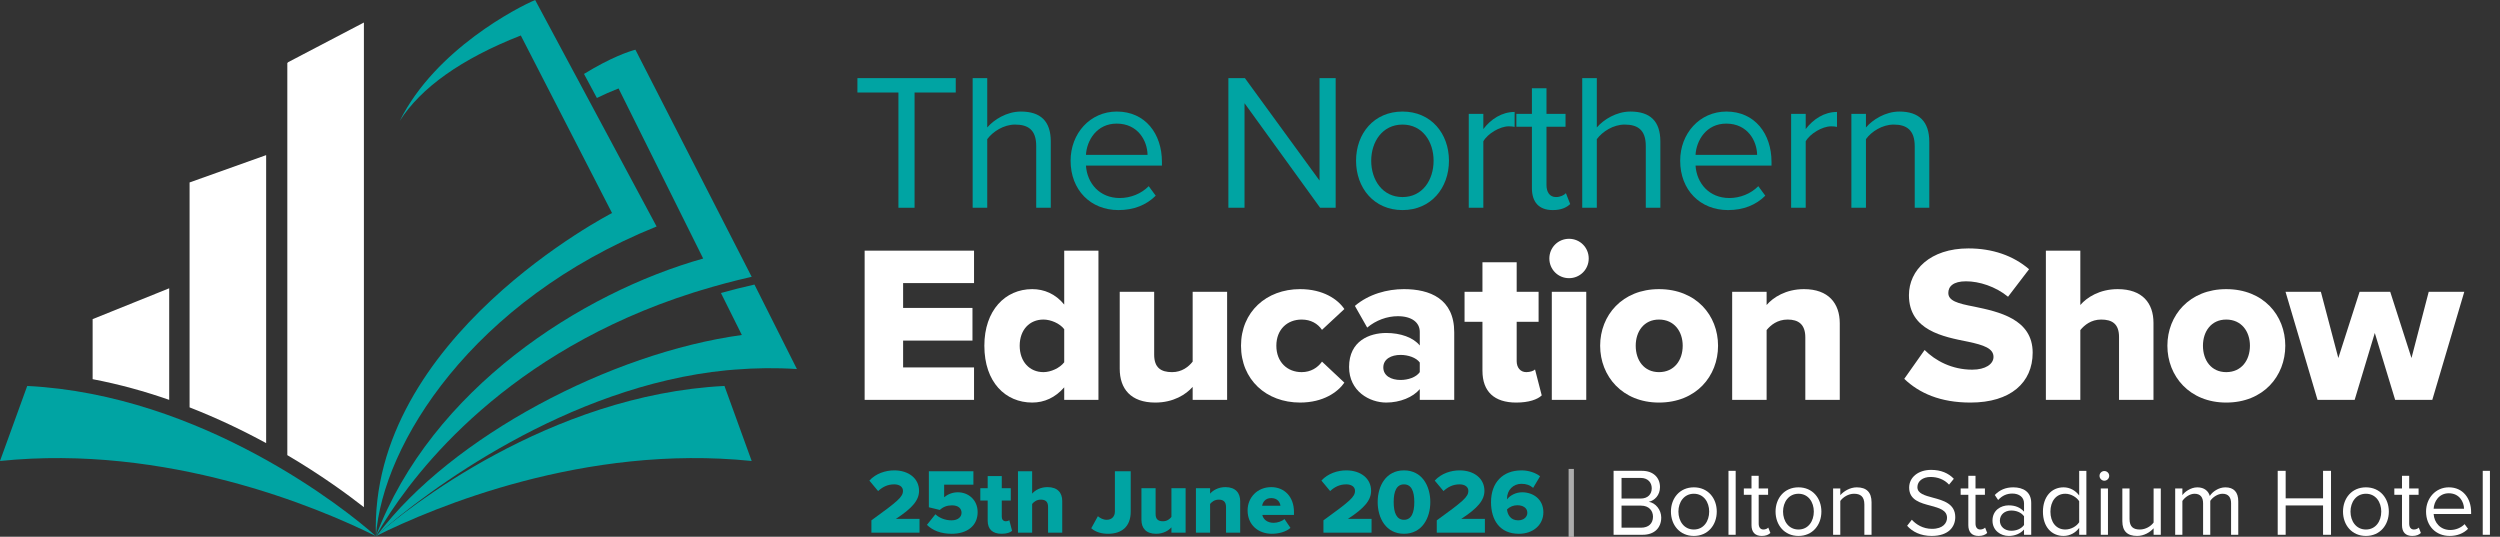 <?xml version="1.0" encoding="UTF-8"?> <svg xmlns="http://www.w3.org/2000/svg" id="Layer_1" version="1.1" viewBox="0 0 325.851 69.954"><rect x="0" y="0" width="325.851" height="69.954" fill="#333333" stroke="none"/><defs><style> .st0 { opacity: .6; } .st0, .st1 { fill: #fff; } .st2 { fill: #00a4a3; } </style></defs><g><path class="st2" d="M3.548,50.305l-3.548,9.78c21.742-2.237,41.392,6.017,48.978,9.786-3.8-3.441-22.649-18.427-45.43-19.566"></path><g><path class="st2" d="M98.337,37.089c-1.504.336-2.954.706-4.371,1.098l2.727,5.477c-17.105,2.341-37.811,13.238-47.46,25.995,6.322-5.608,24.632-19.348,45.517-21.4.367-.039.739-.062,1.112-.09,2.615-.207,5.284-.246,8.008-.067l-5.533-11.012Z"></path><path class="st2" d="M89.616,19.759l-6.798-13.28c-.848.227-3.158.983-6.7,3.158l1.68,3.133c.913-.448,1.854-.862,2.825-1.243l11.029,22.17c-15.896,4.48-35.406,16.988-42.652,36.173,0,0,.003-.148,0,0,.232-.414.512-.896.834-1.428.059-.092.126-.196.185-.294,4.298-6.927,16.17-22.319,40.303-29.996.336-.109.678-.207,1.016-.311,2.083-.633,4.242-1.221,6.504-1.73.045-.008.087-.022.132-.028l-8.358-16.324Z"></path><path class="st2" d="M85.265,28.93l-3.063-5.709-.515-.96-6.465-12.062-.51-.946-4.959-9.251c-2.17.904-12.995,6.409-17.643,15.747,2.722-4.273,7.983-8.078,15.772-11.122l11.892,23.142s-31.704,16.229-30.775,42.104c.876-12.009,12.555-30.652,36.582-40.351l-.316-.591Z"></path><path class="st2" d="M94.426,50.305l3.548,9.78c-21.742-2.237-41.392,6.017-48.975,9.786,3.797-3.441,22.646-18.427,45.427-19.566"></path></g><g><path class="st2" d="M117.102,12.058h-5.345v-1.875h12.816v1.875h-5.369v15.021h-2.103v-15.021Z"></path><path class="st2" d="M135.06,19.024c0-2.153-1.114-2.787-2.761-2.787-1.47,0-2.888.912-3.622,1.9v8.941h-1.9V10.183h1.9v6.434c.86-1.013,2.532-2.077,4.382-2.077,2.559,0,3.9,1.241,3.9,3.901v8.637h-1.899v-8.055Z"></path><path class="st2" d="M145.57,14.54c3.698,0,5.877,2.888,5.877,6.56v.481h-9.904c.152,2.305,1.773,4.23,4.407,4.23,1.394,0,2.812-.557,3.774-1.545l.912,1.241c-1.216,1.216-2.862,1.875-4.863,1.875-3.622,0-6.231-2.609-6.231-6.434,0-3.546,2.533-6.408,6.028-6.408ZM141.543,20.189h8.029c-.025-1.824-1.241-4.078-4.027-4.078-2.608,0-3.9,2.204-4.002,4.078Z"></path><path class="st2" d="M162.211,13.451v13.627h-2.103V10.183h2.153l9.727,13.349v-13.349h2.103v16.895h-2.026l-9.854-13.627Z"></path><path class="st2" d="M176.749,20.948c0-3.546,2.33-6.408,6.054-6.408s6.054,2.862,6.054,6.408c0,3.546-2.33,6.434-6.054,6.434s-6.054-2.888-6.054-6.434ZM186.855,20.948c0-2.482-1.443-4.711-4.053-4.711-2.608,0-4.078,2.229-4.078,4.711,0,2.508,1.47,4.737,4.078,4.737,2.609,0,4.053-2.229,4.053-4.737Z"></path><path class="st2" d="M191.438,14.844h1.9v1.976c.987-1.292,2.406-2.229,4.078-2.229v1.95c-.229-.051-.456-.076-.761-.076-1.165,0-2.761.963-3.317,1.951v8.663h-1.9v-12.234Z"></path><path class="st2" d="M199.67,24.52v-8.004h-2.026v-1.672h2.026v-3.343h1.9v3.343h2.482v1.672h-2.482v7.599c0,.912.405,1.57,1.241,1.57.531,0,1.038-.228,1.291-.507l.558,1.418c-.481.456-1.165.786-2.279.786-1.799,0-2.711-1.039-2.711-2.862Z"></path><path class="st2" d="M214.512,19.024c0-2.153-1.114-2.787-2.761-2.787-1.47,0-2.888.912-3.622,1.9v8.941h-1.9V10.183h1.9v6.434c.861-1.013,2.532-2.077,4.382-2.077,2.558,0,3.9,1.241,3.9,3.901v8.637h-1.899v-8.055Z"></path><path class="st2" d="M225.023,14.54c3.698,0,5.877,2.888,5.877,6.56v.481h-9.904c.152,2.305,1.773,4.23,4.407,4.23,1.394,0,2.812-.557,3.774-1.545l.912,1.241c-1.216,1.216-2.862,1.875-4.863,1.875-3.622,0-6.231-2.609-6.231-6.434,0-3.546,2.533-6.408,6.028-6.408ZM220.996,20.189h8.029c-.025-1.824-1.241-4.078-4.027-4.078-2.608,0-3.9,2.204-4.002,4.078Z"></path><path class="st2" d="M233.457,14.844h1.9v1.976c.987-1.292,2.406-2.229,4.078-2.229v1.95c-.229-.051-.456-.076-.761-.076-1.165,0-2.761.963-3.317,1.951v8.663h-1.9v-12.234Z"></path><path class="st2" d="M249.566,19.074c0-2.153-1.089-2.837-2.735-2.837-1.495,0-2.913.912-3.622,1.9v8.941h-1.9v-12.234h1.9v1.773c.86-1.013,2.532-2.077,4.356-2.077,2.559,0,3.9,1.292,3.9,3.951v8.587h-1.899v-8.004Z"></path></g><g><path class="st1" d="M112.697,32.67h14.259v4.228h-9.244v3.237h9.04v4.257h-9.04v3.499h9.244v4.228h-14.259v-19.449Z"></path><path class="st1" d="M138.71,50.486c-1.166,1.341-2.595,1.983-4.169,1.983-3.471,0-6.24-2.625-6.24-7.407,0-4.607,2.712-7.377,6.24-7.377,1.545,0,3.032.612,4.169,2.012v-7.027h4.462v19.449h-4.462v-1.633ZM138.71,42.905c-.583-.758-1.749-1.254-2.711-1.254-1.779,0-3.092,1.312-3.092,3.412s1.313,3.441,3.092,3.441c.962,0,2.128-.525,2.711-1.283v-4.315Z"></path><path class="st1" d="M155.451,50.428c-.874.992-2.508,2.042-4.869,2.042-3.208,0-4.637-1.808-4.637-4.403v-10.031h4.49v8.194c0,1.691.875,2.274,2.333,2.274,1.283,0,2.158-.7,2.683-1.371v-9.098h4.491v14.084h-4.491v-1.691Z"></path><path class="st1" d="M169.452,37.685c3.032,0,4.928,1.341,5.773,2.595l-2.916,2.712c-.555-.816-1.458-1.341-2.653-1.341-1.866,0-3.296,1.283-3.296,3.412,0,2.129,1.43,3.441,3.296,3.441,1.195,0,2.099-.583,2.653-1.371l2.916,2.741c-.846,1.225-2.741,2.595-5.773,2.595-4.403,0-7.698-2.975-7.698-7.407,0-4.403,3.295-7.377,7.698-7.377Z"></path><path class="st1" d="M185.054,50.719c-.875,1.05-2.566,1.75-4.374,1.75-2.157,0-4.841-1.458-4.841-4.637,0-3.412,2.684-4.432,4.841-4.432,1.866,0,3.528.583,4.374,1.633v-1.779c0-1.225-1.05-2.041-2.857-2.041-1.399,0-2.857.525-3.995,1.487l-1.604-2.829c1.808-1.545,4.228-2.187,6.386-2.187,3.383,0,6.561,1.254,6.561,5.628v8.806h-4.49v-1.4ZM185.054,47.25c-.467-.642-1.517-.991-2.508-.991-1.195,0-2.245.524-2.245,1.633,0,1.108,1.05,1.633,2.245,1.633.991,0,2.041-.35,2.508-1.021v-1.254Z"></path><path class="st1" d="M193.223,48.329v-6.386h-2.333v-3.907h2.333v-3.849h4.461v3.849h2.857v3.907h-2.857v5.132c0,.816.467,1.429,1.254,1.429.496,0,.991-.175,1.138-.35l.874,3.383c-.554.525-1.662.933-3.324.933-2.857,0-4.402-1.429-4.402-4.141Z"></path><path class="st1" d="M201.943,33.691c0-1.429,1.137-2.566,2.565-2.566s2.566,1.137,2.566,2.566-1.138,2.566-2.566,2.566-2.565-1.137-2.565-2.566ZM202.263,38.035h4.49v14.084h-4.49v-14.084Z"></path><path class="st1" d="M208.564,45.063c0-3.966,2.887-7.377,7.669-7.377,4.84,0,7.698,3.412,7.698,7.377s-2.858,7.407-7.698,7.407c-4.782,0-7.669-3.441-7.669-7.407ZM219.324,45.063c0-1.866-1.108-3.412-3.091-3.412-1.954,0-3.033,1.545-3.033,3.412,0,1.896,1.079,3.441,3.033,3.441,1.982,0,3.091-1.545,3.091-3.441Z"></path><path class="st1" d="M235.306,43.984c0-1.72-.903-2.333-2.304-2.333-1.341,0-2.216.729-2.741,1.371v9.098h-4.49v-14.084h4.49v1.72c.846-.991,2.508-2.07,4.87-2.07,3.208,0,4.665,1.866,4.665,4.461v9.973h-4.49v-8.136Z"></path><path class="st1" d="M250.853,45.617c1.399,1.399,3.557,2.566,6.211,2.566,1.72,0,2.77-.729,2.77-1.662,0-1.108-1.254-1.545-3.324-1.983-3.207-.642-7.698-1.458-7.698-6.065,0-3.266,2.771-6.095,7.757-6.095,3.12,0,5.832.933,7.902,2.712l-2.741,3.587c-1.633-1.341-3.762-2.012-5.482-2.012-1.661,0-2.303.671-2.303,1.516,0,1.021,1.195,1.371,3.353,1.779,3.208.671,7.641,1.604,7.641,6.007,0,3.908-2.887,6.503-8.106,6.503-3.937,0-6.678-1.225-8.632-3.091l2.654-3.761Z"></path><path class="st1" d="M276.196,43.925c0-1.72-.904-2.274-2.333-2.274-1.312,0-2.187.729-2.712,1.371v9.098h-4.49v-19.449h4.49v7.085c.846-.991,2.508-2.07,4.87-2.07,3.207,0,4.665,1.808,4.665,4.403v10.031h-4.49v-8.194Z"></path><path class="st1" d="M282.498,45.063c0-3.966,2.887-7.377,7.669-7.377,4.84,0,7.698,3.412,7.698,7.377s-2.858,7.407-7.698,7.407c-4.782,0-7.669-3.441-7.669-7.407ZM293.258,45.063c0-1.866-1.108-3.412-3.091-3.412-1.954,0-3.033,1.545-3.033,3.412,0,1.896,1.079,3.441,3.033,3.441,1.982,0,3.091-1.545,3.091-3.441Z"></path><path class="st1" d="M309.532,43.401l-2.625,8.719h-4.84l-4.17-14.084h4.607l2.274,8.631,2.77-8.631h3.995l2.771,8.631,2.245-8.631h4.636l-4.169,14.084h-4.841l-2.653-8.719Z"></path></g><g><path class="st1" d="M47.431,66.105V2.934l-9.853,5.158-.129.12v51.111c4.351,2.565,7.77,5.051,9.982,6.782"></path><path class="st1" d="M34.689,57.756V20.219l-9.979,3.562v29.316c3.632,1.417,6.98,3.024,9.979,4.659"></path><path class="st1" d="M22.053,52.118v-14.543l-9.979,4.021v7.826c3.489.664,6.829,1.596,9.979,2.696"></path></g></g><g><path class="st0" d="M204.453,61.119h.688v8.835h-.688v-8.835Z"></path><path class="st1" d="M210.315,61.368h3.712c1.449,0,2.337.875,2.337,2.125,0,1.05-.7,1.75-1.462,1.912.887.138,1.624,1.05,1.624,2.05,0,1.337-.887,2.249-2.412,2.249h-3.799v-8.336ZM213.852,64.981c.937,0,1.437-.575,1.437-1.337,0-.75-.5-1.351-1.437-1.351h-2.5v2.688h2.5ZM213.902,68.779c.975,0,1.55-.55,1.55-1.438,0-.762-.525-1.437-1.55-1.437h-2.55v2.874h2.55Z"></path><path class="st1" d="M217.79,66.68c0-1.749,1.15-3.161,2.987-3.161s2.986,1.412,2.986,3.161c0,1.75-1.149,3.175-2.986,3.175s-2.987-1.425-2.987-3.175ZM222.776,66.68c0-1.225-.712-2.324-1.999-2.324s-2.012,1.1-2.012,2.324c0,1.237.725,2.337,2.012,2.337s1.999-1.1,1.999-2.337Z"></path><path class="st1" d="M225.291,61.368h.938v8.336h-.938v-8.336Z"></path><path class="st1" d="M228.291,68.443v-3.949h-1v-.825h1v-1.649h.937v1.649h1.226v.825h-1.226v3.749c0,.449.2.774.613.774.262,0,.512-.112.637-.25l.275.7c-.237.225-.575.388-1.125.388-.888,0-1.337-.513-1.337-1.412Z"></path><path class="st1" d="M231.427,66.68c0-1.749,1.15-3.161,2.987-3.161s2.986,1.412,2.986,3.161c0,1.75-1.149,3.175-2.986,3.175s-2.987-1.425-2.987-3.175ZM236.414,66.68c0-1.225-.712-2.324-1.999-2.324s-2.012,1.1-2.012,2.324c0,1.237.725,2.337,2.012,2.337s1.999-1.1,1.999-2.337Z"></path><path class="st1" d="M243.002,65.755c0-1.062-.538-1.399-1.351-1.399-.737,0-1.437.45-1.786.938v4.411h-.938v-6.036h.938v.875c.425-.5,1.249-1.024,2.149-1.024,1.262,0,1.924.637,1.924,1.949v4.236h-.937v-3.949Z"></path><path class="st1" d="M249.189,67.742c.55.612,1.45,1.188,2.625,1.188,1.487,0,1.962-.8,1.962-1.438,0-1-1.013-1.274-2.112-1.574-1.337-.351-2.824-.726-2.824-2.362,0-1.375,1.225-2.312,2.862-2.312,1.274,0,2.262.425,2.961,1.162l-.624.762c-.625-.688-1.5-1-2.412-1-1,0-1.712.538-1.712,1.325,0,.837.962,1.087,2.024,1.375,1.362.362,2.911.787,2.911,2.536,0,1.213-.824,2.45-3.074,2.45-1.449,0-2.512-.55-3.199-1.325l.612-.787Z"></path><path class="st1" d="M256.552,68.443v-3.949h-1v-.825h1v-1.649h.937v1.649h1.226v.825h-1.226v3.749c0,.449.2.774.613.774.262,0,.512-.112.637-.25l.275.7c-.237.225-.575.388-1.125.388-.888,0-1.337-.513-1.337-1.412Z"></path><path class="st1" d="M263.813,69.017c-.499.55-1.187.838-1.999.838-1.024,0-2.112-.688-2.112-2,0-1.35,1.088-1.987,2.112-1.987.825,0,1.512.263,1.999.825v-1.087c0-.812-.649-1.275-1.524-1.275-.725,0-1.312.263-1.85.838l-.438-.65c.65-.675,1.425-.999,2.412-.999,1.274,0,2.337.574,2.337,2.036v4.149h-.938v-.688ZM263.813,67.292c-.362-.5-.999-.75-1.662-.75-.874,0-1.486.55-1.486,1.325,0,.762.612,1.312,1.486,1.312.663,0,1.3-.25,1.662-.75v-1.138Z"></path><path class="st1" d="M271.002,68.805c-.45.612-1.188,1.05-2.037,1.05-1.575,0-2.688-1.2-2.688-3.162,0-1.925,1.101-3.174,2.688-3.174.812,0,1.55.399,2.037,1.062v-3.212h.937v8.336h-.937v-.899ZM271.002,65.33c-.338-.524-1.062-.975-1.812-.975-1.212,0-1.937,1-1.937,2.337s.725,2.324,1.937,2.324c.75,0,1.475-.425,1.812-.949v-2.737Z"></path><path class="st1" d="M273.652,62.019c0-.35.288-.625.625-.625.351,0,.638.275.638.625s-.287.638-.638.638c-.337,0-.625-.288-.625-.638ZM273.815,63.668h.938v6.036h-.938v-6.036Z"></path><path class="st1" d="M280.701,68.855c-.463.524-1.25,1-2.15,1-1.262,0-1.924-.612-1.924-1.925v-4.262h.938v3.975c0,1.062.537,1.374,1.35,1.374.737,0,1.437-.425,1.787-.912v-4.437h.937v6.036h-.937v-.85Z"></path><path class="st1" d="M290.8,65.606c0-.763-.337-1.25-1.112-1.25-.624,0-1.287.45-1.6.925v4.424h-.937v-4.099c0-.763-.325-1.25-1.112-1.25-.612,0-1.263.45-1.587.938v4.411h-.938v-6.036h.938v.875c.249-.388,1.062-1.024,1.949-1.024.925,0,1.449.499,1.624,1.124.338-.55,1.15-1.124,2.025-1.124,1.1,0,1.687.612,1.687,1.824v4.361h-.938v-4.099Z"></path><path class="st1" d="M302.788,65.88h-4.874v3.824h-1.037v-8.336h1.037v3.587h4.874v-3.587h1.037v8.336h-1.037v-3.824Z"></path><path class="st1" d="M305.388,66.68c0-1.749,1.15-3.161,2.987-3.161s2.986,1.412,2.986,3.161c0,1.75-1.149,3.175-2.986,3.175s-2.987-1.425-2.987-3.175ZM310.375,66.68c0-1.225-.712-2.324-1.999-2.324s-2.012,1.1-2.012,2.324c0,1.237.725,2.337,2.012,2.337s1.999-1.1,1.999-2.337Z"></path><path class="st1" d="M313.077,68.443v-3.949h-1v-.825h1v-1.649h.937v1.649h1.226v.825h-1.226v3.749c0,.449.2.774.613.774.262,0,.512-.112.637-.25l.275.7c-.237.225-.575.388-1.125.388-.888,0-1.337-.513-1.337-1.412Z"></path><path class="st1" d="M319.188,63.519c1.824,0,2.899,1.424,2.899,3.236v.237h-4.887c.075,1.138.875,2.087,2.175,2.087.688,0,1.388-.274,1.862-.762l.449.612c-.6.6-1.412.925-2.399.925-1.786,0-3.074-1.288-3.074-3.175,0-1.749,1.25-3.161,2.975-3.161ZM317.201,66.305h3.962c-.013-.899-.612-2.012-1.987-2.012-1.287,0-1.924,1.087-1.975,2.012Z"></path><path class="st1" d="M323.601,61.368h.938v8.336h-.938v-8.336Z"></path></g><g><path class="st2" d="M113.58,67.821c3.466-2.506,4.114-3.058,4.114-3.85,0-.552-.516-.84-1.141-.84-.852,0-1.522.336-2.098.876l-1.141-1.367c.852-.936,2.123-1.331,3.238-1.331,1.884,0,3.238,1.055,3.238,2.662,0,1.224-.875,2.267-3.021,3.658h3.082v1.799h-6.272v-1.607Z"></path><path class="st2" d="M121.919,67.03c.553.516,1.332.791,2.1.791.875,0,1.307-.468,1.307-.983,0-.563-.42-.972-1.246-.972-.637,0-1.141.192-1.584.601l-1.428-.349v-4.689h5.806v1.739h-3.813v1.644c.455-.384,1.078-.647,1.787-.647,1.367,0,2.578.983,2.578,2.59,0,1.728-1.308,2.818-3.383,2.818-1.415,0-2.482-.432-3.227-1.163l1.104-1.379Z"></path><path class="st2" d="M128.735,67.869v-2.626h-.959v-1.607h.959v-1.583h1.836v1.583h1.175v1.607h-1.175v2.11c0,.336.191.588.516.588.203,0,.407-.072.467-.144l.36,1.391c-.228.216-.685.384-1.368.384-1.175,0-1.811-.587-1.811-1.703Z"></path><path class="st2" d="M136.605,66.058c0-.708-.372-.936-.96-.936-.539,0-.898.3-1.115.563v3.742h-1.847v-8h1.847v2.915c.348-.408,1.031-.852,2.004-.852,1.318,0,1.918.743,1.918,1.811v4.126h-1.847v-3.37Z"></path><path class="st2" d="M143.098,67.282c.289.239.672.468,1.152.468.647,0,1.066-.42,1.066-1.092v-5.229h2.063v5.254c0,1.979-1.199,2.89-2.95,2.89-.804,0-1.596-.191-2.195-.719l.863-1.571Z"></path><path class="st2" d="M152.684,68.733c-.359.407-1.031.839-2.002.839-1.319,0-1.906-.743-1.906-1.811v-4.126h1.846v3.37c0,.695.36.936.961.936.527,0,.887-.288,1.102-.563v-3.742h1.848v5.793h-1.848v-.695Z"></path><path class="st2" d="M159.801,66.083c0-.708-.373-.96-.949-.96-.551,0-.91.3-1.127.563v3.742h-1.846v-5.793h1.846v.708c.348-.408,1.031-.852,2.004-.852,1.318,0,1.918.768,1.918,1.835v4.102h-1.846v-3.346Z"></path><path class="st2" d="M165.694,63.492c1.715,0,2.961,1.259,2.961,3.226v.396h-4.125c.107.539.611,1.031,1.475,1.031.516,0,1.092-.204,1.416-.492l.779,1.151c-.576.516-1.535.768-2.422.768-1.787,0-3.166-1.163-3.166-3.046,0-1.679,1.271-3.034,3.082-3.034ZM164.507,65.915h2.387c-.049-.408-.348-.996-1.199-.996-.805,0-1.115.576-1.188.996Z"></path><path class="st2" d="M172.499,67.821c3.467-2.506,4.113-3.058,4.113-3.85,0-.552-.516-.84-1.139-.84-.852,0-1.523.336-2.1.876l-1.139-1.367c.852-.936,2.123-1.331,3.238-1.331,1.883,0,3.238,1.055,3.238,2.662,0,1.224-.875,2.267-3.023,3.658h3.082v1.799h-6.271v-1.607Z"></path><path class="st2" d="M182.997,61.309c2.34,0,3.43,2.015,3.43,4.125,0,2.111-1.09,4.138-3.43,4.138-2.338,0-3.43-2.026-3.43-4.138,0-2.11,1.092-4.125,3.43-4.125ZM182.997,63.132c-.959,0-1.344.888-1.344,2.303,0,1.416.385,2.315,1.344,2.315s1.344-.899,1.344-2.315c0-1.415-.385-2.303-1.344-2.303Z"></path><path class="st2" d="M187.27,67.821c3.467-2.506,4.115-3.058,4.115-3.85,0-.552-.516-.84-1.141-.84-.852,0-1.523.336-2.098.876l-1.141-1.367c.852-.936,2.123-1.331,3.238-1.331,1.883,0,3.238,1.055,3.238,2.662,0,1.224-.875,2.267-3.021,3.658h3.082v1.799h-6.273v-1.607Z"></path><path class="st2" d="M198.296,61.309c.947,0,1.836.3,2.436.768l-.9,1.511c-.443-.359-.875-.527-1.535-.527-1.055,0-1.871.803-1.871,1.931v.096c.396-.527,1.152-.923,1.967-.923,1.439,0,2.771.899,2.771,2.603,0,1.643-1.332,2.806-3.189,2.806-2.531,0-3.635-1.835-3.635-4.125,0-2.555,1.535-4.138,3.957-4.138ZM197.768,65.854c-.504,0-.982.192-1.344.54.061.659.445,1.427,1.451,1.427.781,0,1.199-.491,1.199-.971,0-.708-.646-.996-1.307-.996Z"></path></g></svg> 
